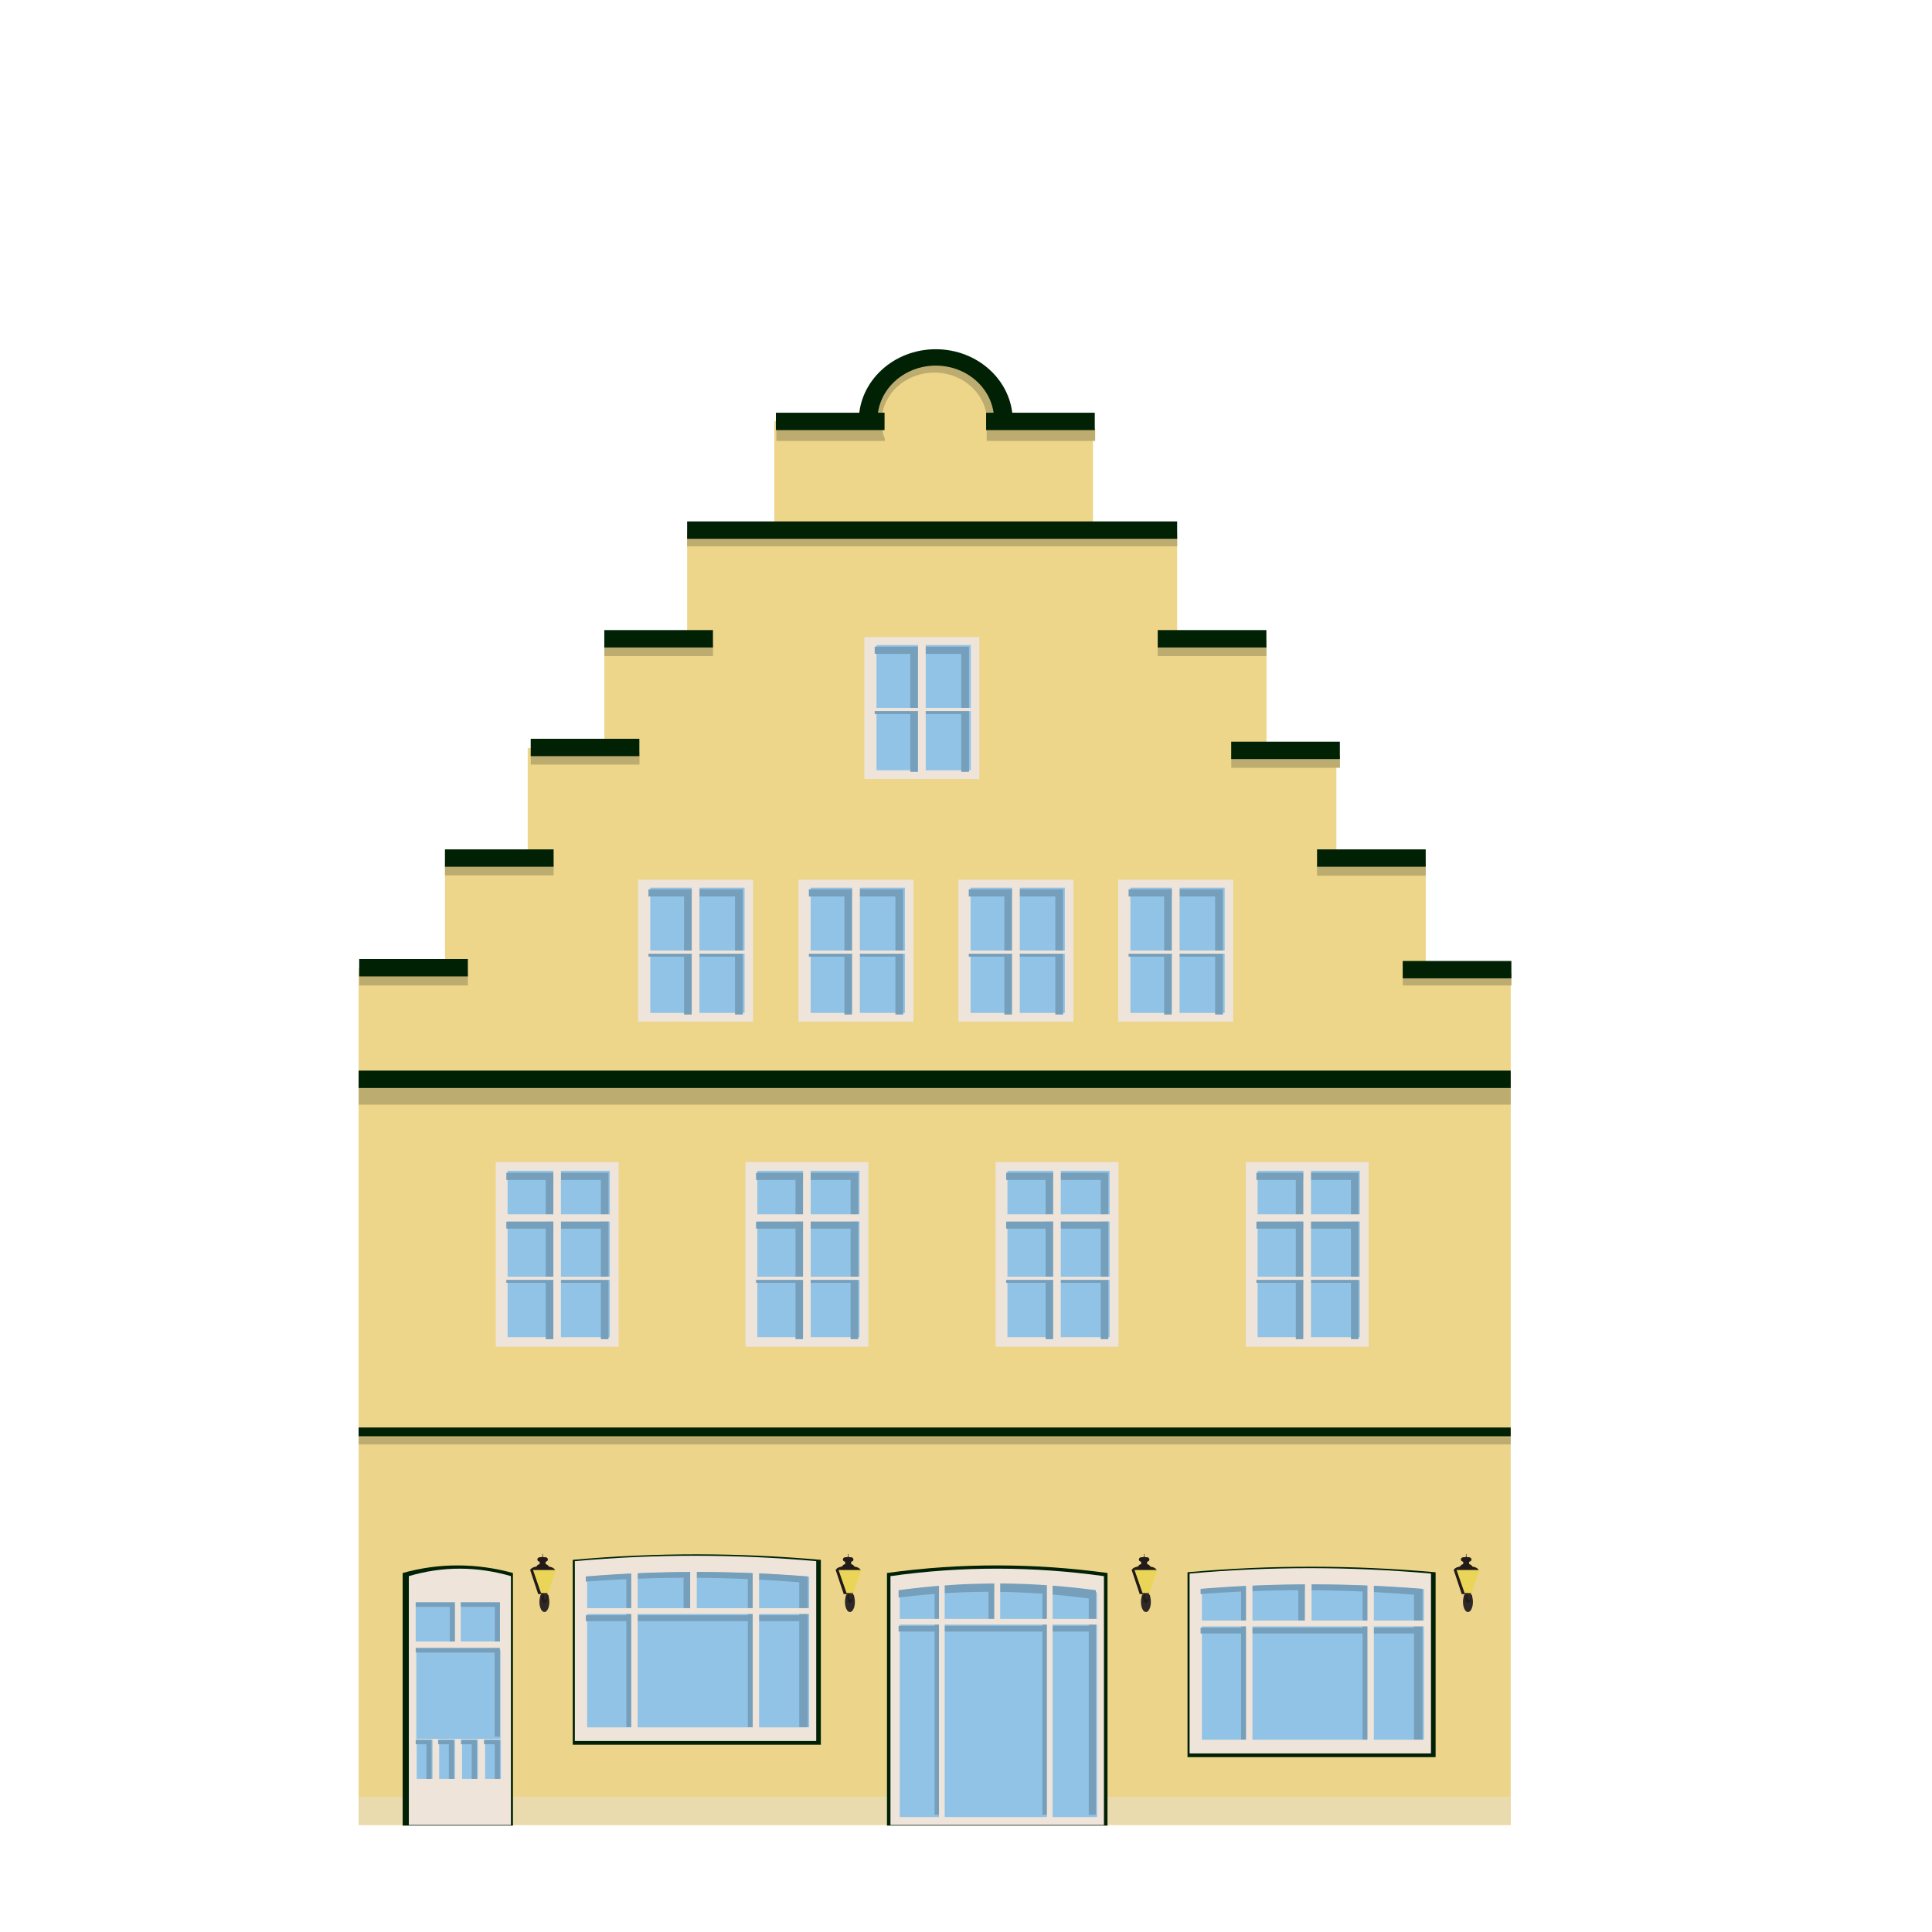 <?xml version="1.0" encoding="UTF-8" standalone="no"?>
<!DOCTYPE svg PUBLIC "-//W3C//DTD SVG 1.1//EN" "http://www.w3.org/Graphics/SVG/1.1/DTD/svg11.dtd">
<svg width="100%" height="100%" viewBox="0 0 5906 5906" version="1.1" xmlns="http://www.w3.org/2000/svg" xmlns:xlink="http://www.w3.org/1999/xlink" xml:space="preserve" xmlns:serif="http://www.serif.com/" style="fill-rule:evenodd;clip-rule:evenodd;stroke-linejoin:round;stroke-miterlimit:2;">
    <g transform="matrix(2.952,0,0,2.952,-42711.8,-9722.04)">
        <g transform="matrix(1.58,0,0,1.109,7442.25,-172.742)">
            <rect x="4682.2" y="4462.48" width="755.099" height="367.13" style="fill:rgb(236,213,138);"/>
        </g>
        <g transform="matrix(1.58,0,0,1,7442.25,-52.045)">
            <rect x="4682.2" y="4462.48" width="755.099" height="367.13" style="fill:rgb(237,213,137);"/>
        </g>
        <g transform="matrix(1.58,0,0,0.071,7442.25,4094.42)">
            <rect x="4682.2" y="4462.48" width="755.099" height="367.13" style="fill:rgb(189,172,111);"/>
        </g>
        <g transform="matrix(1.58,0,0,0.021,7442.25,4687.68)">
            <rect x="4682.2" y="4462.48" width="755.099" height="367.13" style="fill:rgb(189,172,111);"/>
        </g>
        <g transform="matrix(1.58,0,0,0.315,7442.25,2890.44)">
            <rect x="4682.2" y="4462.48" width="755.099" height="367.13" style="fill:rgb(237,213,137);"/>
        </g>
        <g transform="matrix(1.345,0,0,0.315,8632.03,2776.9)">
            <rect x="4682.2" y="4462.48" width="755.099" height="367.13" style="fill:rgb(237,213,137);"/>
        </g>
        <g transform="matrix(1.109,0,0,0.315,9822.67,2662.35)">
            <rect x="4682.2" y="4462.48" width="755.099" height="367.13" style="fill:rgb(237,213,137);"/>
        </g>
        <g transform="matrix(0.908,0,0,0.315,10843.2,2549.81)">
            <rect x="4682.2" y="4462.48" width="755.099" height="367.13" style="fill:rgb(237,213,137);"/>
        </g>
        <g transform="matrix(0.672,0,0,0.315,12033.9,2437.27)">
            <rect x="4682.2" y="4462.48" width="755.099" height="367.13" style="fill:rgb(237,213,137);"/>
        </g>
        <g transform="matrix(0.437,0,0,0.315,13224.5,2323.72)">
            <rect x="4682.2" y="4462.48" width="755.099" height="367.13" style="fill:rgb(237,213,137);"/>
        </g>
        <g transform="matrix(0.149,0,0,0.035,15223.8,4144.84)">
            <rect x="4682.2" y="4462.48" width="755.099" height="367.13" style="fill:rgb(189,172,111);"/>
        </g>
        <g transform="matrix(0.149,0,0,0.035,14143.1,4144.84)">
            <rect x="4682.2" y="4462.48" width="755.099" height="367.13" style="fill:rgb(189,172,111);"/>
        </g>
        <g transform="matrix(0.149,0,0,0.035,14231.9,4030.8)">
            <rect x="4682.2" y="4462.48" width="755.099" height="367.13" style="fill:rgb(189,172,111);"/>
        </g>
        <g transform="matrix(0.149,0,0,0.035,14320.8,3916.11)">
            <rect x="4682.2" y="4462.48" width="755.099" height="367.13" style="fill:rgb(189,172,111);"/>
        </g>
        <g transform="matrix(0.149,0,0,0.035,14396.9,3803.73)">
            <rect x="4682.2" y="4462.48" width="755.099" height="367.13" style="fill:rgb(189,172,111);"/>
        </g>
        <g transform="matrix(1.075,0,0,1,9985.31,355.218)">
            <path d="M5023.07,3381.73L5023.07,3394.72L4918.54,3394.72L4918.54,3381.73L5023.07,3381.73ZM5121.15,3381.73L5225.63,3381.73L5225.63,3394.72L5121.15,3394.72L5121.15,3381.73Z" style="fill:rgb(189,172,111);"/>
        </g>
        <g transform="matrix(0.149,0,0,0.035,14970,3803.73)">
            <rect x="4682.2" y="4462.48" width="755.099" height="367.13" style="fill:rgb(189,172,111);"/>
        </g>
        <g transform="matrix(0.149,0,0,0.035,15046.2,3919.42)">
            <rect x="4682.2" y="4462.48" width="755.099" height="367.13" style="fill:rgb(189,172,111);"/>
        </g>
        <g transform="matrix(0.149,0,0,0.035,15135,4031.14)">
            <rect x="4682.2" y="4462.48" width="755.099" height="367.13" style="fill:rgb(189,172,111);"/>
        </g>
        <g transform="matrix(1.075,0,0,1,9985.31,355.218)">
            <path d="M4997.94,3372.95C4998.48,3332.48 5031.5,3299.8 5072.08,3299.8C5112.67,3299.8 5145.68,3332.48 5146.22,3372.95L4997.94,3372.95Z" style="fill:rgb(0,33,4);"/>
        </g>
        <g transform="matrix(1.075,0,0,1,9985.31,355.218)">
            <path d="M5016.03,3376.59C5015.95,3375.38 5015.91,3374.17 5015.91,3372.95C5015.91,3341.94 5041.08,3316.77 5072.08,3316.77C5103.09,3316.77 5128.26,3341.94 5128.26,3372.95C5128.26,3374.17 5128.22,3375.38 5128.14,3376.59L5016.03,3376.59Z" style="fill:rgb(189,172,111);"/>
        </g>
        <g transform="matrix(0.737,0,0,0.686,11718.7,1435.01)">
            <circle cx="5044.24" cy="3345.57" r="74.146" style="fill:rgb(237,213,137);"/>
        </g>
        <g transform="matrix(1.58,0,0,0.078,7442.25,4805.98)">
            <rect x="4682.2" y="4462.48" width="755.099" height="367.13" style="fill:rgb(233,219,174);"/>
        </g>
        <g transform="matrix(0.672,0,0,0.035,12033.9,3690.09)">
            <rect x="4682.2" y="4462.48" width="755.099" height="367.13" style="fill:rgb(189,172,111);"/>
        </g>
        <g transform="matrix(1.58,0,0,0.025,7442.25,4660.05)">
            <rect x="4682.2" y="4462.48" width="755.099" height="367.13" style="fill:rgb(0,33,4);"/>
        </g>
        <g transform="matrix(1.58,0,0,0.049,7442.25,4183.38)">
            <rect x="4682.2" y="4462.48" width="755.099" height="367.13" style="fill:rgb(0,33,4);"/>
        </g>
        <g transform="matrix(0.149,0,0,0.049,14143.1,4067.84)">
            <rect x="4682.2" y="4462.48" width="755.099" height="367.13" style="fill:rgb(0,33,4);"/>
        </g>
        <g transform="matrix(0.149,0,0,0.049,14231.9,3954.29)">
            <rect x="4682.2" y="4462.48" width="755.099" height="367.13" style="fill:rgb(0,33,4);"/>
        </g>
        <g transform="matrix(0.149,0,0,0.049,14320.7,3839.75)">
            <rect x="4682.2" y="4462.48" width="755.099" height="367.13" style="fill:rgb(0,33,4);"/>
        </g>
        <g transform="matrix(0.149,0,0,0.049,14396.9,3727.2)">
            <rect x="4682.2" y="4462.48" width="755.099" height="367.13" style="fill:rgb(0,33,4);"/>
        </g>
        <g transform="matrix(0.149,0,0,0.049,14574.6,3502.11)">
            <rect x="4682.2" y="4462.48" width="755.099" height="367.13" style="fill:rgb(0,33,4);"/>
        </g>
        <g transform="matrix(0.149,0,0,0.049,14792.3,3502.11)">
            <rect x="4682.2" y="4462.48" width="755.099" height="367.13" style="fill:rgb(0,33,4);"/>
        </g>
        <g transform="matrix(0.672,0,0,0.049,12033.9,3614.66)">
            <rect x="4682.2" y="4462.48" width="755.099" height="367.13" style="fill:rgb(0,33,4);"/>
        </g>
        <g transform="matrix(0.149,0,0,0.049,15046.1,3842.75)">
            <rect x="4682.2" y="4462.48" width="755.099" height="367.13" style="fill:rgb(0,33,4);"/>
        </g>
        <g transform="matrix(0.149,0,0,0.049,14970,3727.2)">
            <rect x="4682.2" y="4462.48" width="755.099" height="367.13" style="fill:rgb(0,33,4);"/>
        </g>
        <g transform="matrix(0.149,0,0,0.049,15135,3954.29)">
            <rect x="4682.2" y="4462.48" width="755.099" height="367.13" style="fill:rgb(0,33,4);"/>
        </g>
        <g transform="matrix(0.149,0,0,0.049,15223.7,4069.84)">
            <rect x="4682.2" y="4462.48" width="755.099" height="367.13" style="fill:rgb(0,33,4);"/>
        </g>
        <g transform="matrix(1.125,0,0,1.023,9865.08,237.959)">
            <path d="M4847.74,4565.71C4772.32,4558.38 4696.22,4558.07 4619.37,4565.71L4619.37,4752.85L4847.74,4752.85L4847.74,4565.71Z" style="fill:rgb(0,33,4);"/>
            <g transform="matrix(0.973,0,0,0.973,126.642,124.579)">
                <path d="M4847.74,4565.71C4772.32,4558.38 4696.22,4558.07 4619.37,4565.71L4619.37,4752.85L4847.74,4752.85L4847.74,4565.71Z" style="fill:rgb(238,228,218);"/>
            </g>
            <g transform="matrix(0.895,0,0,0.815,498.289,861.676)">
                <path d="M4847.74,4565.71C4772.32,4558.38 4696.22,4558.07 4619.37,4565.71L4619.37,4752.85L4847.74,4752.85L4847.74,4565.71Z" style="fill:rgb(144,195,230);"/>
            </g>
            <g transform="matrix(1,0,0,1,-123.425,-1.81899e-12)">
                <path d="M4959.15,4735.02L4951.27,4735.02L4951.27,4627.71L4909.86,4627.71L4909.86,4735.02L4903.95,4735.02L4903.95,4627.71L4798.05,4627.71L4798.05,4735.02L4792.14,4735.02L4792.14,4627.71L4754.82,4627.71L4754.82,4621.81L4792.14,4621.81L4792.14,4585.23C4779.72,4585.85 4767.28,4586.67 4754.82,4587.71L4754.82,4582.51L4756.9,4582.32L4757.45,4582.27L4759.27,4582.11L4759.56,4582.09L4761.62,4581.91L4762.15,4581.87L4763.86,4581.73L4764.29,4581.69L4766.34,4581.53L4766.82,4581.49L4768.5,4581.35L4769.02,4581.31L4771.07,4581.16L4771.46,4581.13L4773.18,4581L4773.74,4580.96L4775.79,4580.81L4776.01,4580.79L4777.87,4580.66L4778.45,4580.62L4780.32,4580.49L4780.54,4580.48L4782.58,4580.34L4783.15,4580.31L4784.86,4580.19L4785.26,4580.17L4787.3,4580.04L4787.82,4580.01L4789.5,4579.91L4789.97,4579.88L4792.03,4579.76C4794.06,4579.65 4796.1,4579.54 4798.14,4579.43L4798.78,4579.4L4799.68,4579.35L4800.35,4579.32L4801.22,4579.28L4801.9,4579.24L4802.76,4579.2L4803.45,4579.17L4804.31,4579.13L4804.99,4579.1L4805.86,4579.06L4806.53,4579.03L4807.43,4578.99L4808.06,4578.96L4809.01,4578.92L4809.6,4578.9L4810.67,4578.85L4811.14,4578.84L4812.68,4578.77L4814.23,4578.72L4814.61,4578.7L4815.77,4578.66L4816.29,4578.64L4817.31,4578.6L4817.88,4578.59L4818.86,4578.55L4819.44,4578.53L4820.41,4578.5L4820.99,4578.48L4821.96,4578.45L4822.54,4578.44L4823.53,4578.41L4824.08,4578.39L4825.12,4578.36L4825.62,4578.35L4826.76,4578.32L4827.16,4578.31L4828.62,4578.27L4828.7,4578.27L4830.29,4578.23L4830.35,4578.23L4831.82,4578.2L4832.22,4578.19L4833.36,4578.16L4833.87,4578.15L4834.9,4578.13L4835.45,4578.12L4836.43,4578.11L4837.02,4578.1L4837.97,4578.08L4838.58,4578.07L4839.52,4578.06L4840.13,4578.05L4841.06,4578.03L4841.67,4578.03L4842.61,4578.01L4843.22,4578.01L4844.19,4578L4844.76,4577.99C4846.83,4577.97 4848.9,4577.95 4850.97,4577.94L4852.13,4577.94L4852.6,4577.94L4854.06,4577.93L4854.23,4577.93L4855.88,4577.93L4857.52,4577.93L4857.86,4577.93L4859.15,4577.93L4859.65,4577.94L4860.78,4577.94L4861.35,4577.94L4862.41,4577.95L4863.02,4577.95L4864.04,4577.96L4864.68,4577.96L4865.67,4577.97L4866.33,4577.97L4867.3,4577.98L4867.97,4577.99L4868.93,4578L4869.61,4578.01L4870.56,4578.02L4871.24,4578.03L4872.19,4578.04L4872.88,4578.05L4873.82,4578.06L4874.51,4578.07L4875.45,4578.09L4876.15,4578.1L4877.09,4578.12L4877.78,4578.13L4878.72,4578.15L4879.41,4578.16L4880.35,4578.18L4881.03,4578.2L4881.99,4578.22L4882.66,4578.23L4883.62,4578.26L4884.29,4578.27L4885.26,4578.3L4885.92,4578.31L4886.91,4578.34L4887.55,4578.35L4888.56,4578.38L4889.17,4578.4L4890.23,4578.43L4890.8,4578.45L4891.92,4578.48L4892.43,4578.5L4893.69,4578.54L4894.05,4578.55L4895.68,4578.6L4897.33,4578.66L4897.49,4578.67L4898.95,4578.72L4899.42,4578.74L4900.57,4578.78L4901.15,4578.81L4902.2,4578.85L4902.84,4578.87L4903.82,4578.91C4905.85,4579 4907.89,4579.09 4909.92,4579.18L4910.74,4579.22L4911.49,4579.25L4912.31,4579.29L4913.05,4579.33L4913.89,4579.37L4914.61,4579.41L4915.45,4579.45L4916.18,4579.49L4917.01,4579.53L4917.74,4579.57L4918.58,4579.61L4919.31,4579.65L4920.14,4579.7L4920.87,4579.74L4921.7,4579.79L4922.44,4579.83L4923.26,4579.88L4924,4579.92L4924.82,4579.97L4925.57,4580.01L4926.38,4580.06L4927.13,4580.11L4927.94,4580.16L4928.7,4580.2L4929.5,4580.26L4930.26,4580.3L4931.06,4580.36L4931.83,4580.41L4932.62,4580.46L4933.39,4580.51L4934.18,4580.56L4934.96,4580.61L4935.74,4580.67L4936.53,4580.72L4937.3,4580.78L4938.09,4580.83L4938.86,4580.89L4939.66,4580.94L4940.42,4581L4941.22,4581.06L4941.98,4581.11L4942.79,4581.17L4943.55,4581.23L4944.36,4581.29L4945.11,4581.35L4945.93,4581.41L4946.67,4581.47L4947.49,4581.53L4948.23,4581.59L4949.06,4581.66L4949.79,4581.72L4950.64,4581.79L4951.35,4581.84L4952.22,4581.91L4952.91,4581.97L4953.8,4582.05L4954.47,4582.1L4955.41,4582.18L4956.03,4582.24L4957.07,4582.33L4957.59,4582.37L4959.15,4582.51C4959.15,4582.51 4959.15,4735.02 4959.15,4735.02ZM4850.9,4583.82L4850.9,4617.11L4844.81,4617.11L4844.81,4583.83L4844.66,4583.83C4836.84,4583.86 4829.02,4583.96 4821.21,4584.15C4813.5,4584.34 4805.8,4584.6 4798.1,4584.94L4798.05,4584.94L4798.05,4621.81L4903.95,4621.81L4903.95,4585.16C4886.31,4584.31 4868.63,4583.86 4850.9,4583.82ZM4909.86,4585.46L4909.86,4621.81L4951.27,4621.81L4951.27,4588.4C4937.49,4587.18 4923.69,4586.2 4909.86,4585.46Z" style="fill:rgb(117,159,187);"/>
            </g>
            <g transform="matrix(1,0,0,0.8,0,921.836)">
                <rect x="4626.92" y="4615.94" width="214.414" height="7.379" style="fill:rgb(238,228,218);"/>
            </g>
            <g transform="matrix(1,0,0,1,0,-2.513)">
                <rect x="4727.47" y="4578.1" width="6.086" height="41.529" style="fill:rgb(238,228,218);"/>
            </g>
            <g transform="matrix(1.223,0,0,1,-1036.51,-1.091)">
                <rect x="4668.64" y="4572.92" width="4.828" height="169.298" style="fill:rgb(238,228,218);"/>
            </g>
            <g transform="matrix(1.223,0,0,1,-924.752,-1.091)">
                <rect x="4668.64" y="4572.92" width="4.828" height="169.298" style="fill:rgb(238,228,218);"/>
            </g>
        </g>
        <g transform="matrix(1.125,0,0,1.023,10501.7,250.81)">
            <path d="M4847.74,4565.71C4772.32,4558.38 4696.22,4558.07 4619.37,4565.71L4619.37,4752.85L4847.74,4752.85L4847.74,4565.71Z" style="fill:rgb(0,33,4);"/>
            <g transform="matrix(0.973,0,0,0.973,126.642,124.579)">
                <path d="M4847.74,4565.71C4772.32,4558.38 4696.22,4558.07 4619.37,4565.71L4619.37,4752.85L4847.74,4752.85L4847.74,4565.71Z" style="fill:rgb(238,228,218);"/>
            </g>
            <g transform="matrix(0.895,0,0,0.815,498.289,861.676)">
                <path d="M4847.74,4565.71C4772.32,4558.38 4696.22,4558.07 4619.37,4565.71L4619.37,4752.85L4847.74,4752.85L4847.74,4565.71Z" style="fill:rgb(144,195,230);"/>
            </g>
            <g transform="matrix(1,0,0,1,-123.425,-1.81899e-12)">
                <path d="M4959.15,4735.02L4951.27,4735.02L4951.27,4627.71L4909.86,4627.71L4909.86,4735.02L4903.95,4735.02L4903.95,4627.71L4798.05,4627.71L4798.05,4735.02L4792.14,4735.02L4792.14,4627.71L4754.82,4627.71L4754.82,4621.81L4792.14,4621.81L4792.14,4585.23C4779.72,4585.85 4767.28,4586.67 4754.82,4587.71L4754.82,4582.51L4756.9,4582.32L4757.45,4582.27L4759.27,4582.11L4759.56,4582.09L4761.62,4581.91L4762.15,4581.87L4763.86,4581.73L4764.29,4581.69L4766.34,4581.53L4766.82,4581.49L4768.5,4581.35L4769.02,4581.31L4771.07,4581.16L4771.46,4581.13L4773.18,4581L4773.74,4580.96L4775.79,4580.81L4776.01,4580.79L4777.87,4580.66L4778.45,4580.62L4780.32,4580.49L4780.54,4580.48L4782.58,4580.34L4783.15,4580.31L4784.86,4580.19L4785.26,4580.17L4787.3,4580.04L4787.82,4580.01L4789.5,4579.91L4789.97,4579.88L4792.03,4579.76C4794.06,4579.65 4796.1,4579.54 4798.14,4579.43L4798.78,4579.4L4799.68,4579.35L4800.35,4579.32L4801.22,4579.28L4801.9,4579.24L4802.76,4579.2L4803.45,4579.17L4804.31,4579.13L4804.99,4579.1L4805.86,4579.06L4806.53,4579.03L4807.43,4578.99L4808.06,4578.96L4809.01,4578.92L4809.6,4578.9L4810.67,4578.85L4811.14,4578.84L4812.68,4578.77L4814.23,4578.72L4814.61,4578.7L4815.77,4578.66L4816.29,4578.64L4817.31,4578.6L4817.88,4578.59L4818.86,4578.55L4819.44,4578.53L4820.41,4578.5L4820.99,4578.48L4821.96,4578.45L4822.54,4578.44L4823.53,4578.41L4824.08,4578.39L4825.12,4578.36L4825.62,4578.35L4826.76,4578.32L4827.16,4578.31L4828.62,4578.27L4828.7,4578.27L4830.29,4578.23L4830.35,4578.23L4831.82,4578.2L4832.22,4578.19L4833.36,4578.16L4833.87,4578.15L4834.9,4578.13L4835.45,4578.12L4836.43,4578.11L4837.02,4578.1L4837.97,4578.08L4838.58,4578.07L4839.52,4578.06L4840.13,4578.05L4841.06,4578.03L4841.67,4578.03L4842.61,4578.01L4843.22,4578.01L4844.19,4578L4844.76,4577.99C4846.83,4577.97 4848.9,4577.95 4850.97,4577.94L4852.13,4577.94L4852.6,4577.94L4854.06,4577.93L4854.23,4577.93L4855.88,4577.93L4857.52,4577.93L4857.86,4577.93L4859.15,4577.93L4859.65,4577.94L4860.78,4577.94L4861.35,4577.94L4862.41,4577.95L4863.02,4577.95L4864.04,4577.96L4864.68,4577.96L4865.67,4577.97L4866.33,4577.97L4867.3,4577.98L4867.97,4577.99L4868.93,4578L4869.61,4578.01L4870.56,4578.02L4871.24,4578.03L4872.19,4578.04L4872.88,4578.05L4873.82,4578.06L4874.51,4578.07L4875.45,4578.09L4876.15,4578.1L4877.09,4578.12L4877.78,4578.13L4878.72,4578.15L4879.41,4578.16L4880.35,4578.18L4881.03,4578.2L4881.99,4578.22L4882.66,4578.23L4883.62,4578.26L4884.29,4578.27L4885.26,4578.3L4885.92,4578.31L4886.91,4578.34L4887.55,4578.35L4888.56,4578.38L4889.17,4578.4L4890.23,4578.43L4890.8,4578.45L4891.92,4578.48L4892.43,4578.5L4893.69,4578.54L4894.05,4578.55L4895.68,4578.6L4897.33,4578.66L4897.49,4578.67L4898.95,4578.72L4899.42,4578.74L4900.57,4578.78L4901.15,4578.81L4902.2,4578.85L4902.84,4578.87L4903.82,4578.91C4905.85,4579 4907.89,4579.09 4909.92,4579.18L4910.74,4579.22L4911.49,4579.25L4912.31,4579.29L4913.05,4579.33L4913.89,4579.37L4914.61,4579.41L4915.45,4579.45L4916.18,4579.49L4917.01,4579.53L4917.74,4579.57L4918.58,4579.61L4919.31,4579.65L4920.14,4579.7L4920.87,4579.74L4921.7,4579.79L4922.44,4579.83L4923.26,4579.88L4924,4579.92L4924.82,4579.97L4925.57,4580.01L4926.38,4580.06L4927.13,4580.11L4927.94,4580.16L4928.7,4580.2L4929.5,4580.26L4930.26,4580.3L4931.06,4580.36L4931.83,4580.41L4932.62,4580.46L4933.39,4580.51L4934.18,4580.56L4934.96,4580.61L4935.74,4580.67L4936.53,4580.72L4937.3,4580.78L4938.09,4580.83L4938.86,4580.89L4939.66,4580.94L4940.42,4581L4941.22,4581.06L4941.98,4581.11L4942.79,4581.17L4943.55,4581.23L4944.36,4581.29L4945.11,4581.35L4945.93,4581.41L4946.67,4581.47L4947.49,4581.53L4948.23,4581.59L4949.06,4581.66L4949.79,4581.72L4950.64,4581.79L4951.35,4581.84L4952.22,4581.91L4952.91,4581.97L4953.8,4582.05L4954.47,4582.1L4955.41,4582.18L4956.03,4582.24L4957.07,4582.33L4957.59,4582.37L4959.15,4582.51C4959.15,4582.51 4959.15,4735.02 4959.15,4735.02ZM4850.9,4583.82L4850.9,4617.11L4844.81,4617.11L4844.81,4583.83L4844.66,4583.83C4836.84,4583.86 4829.02,4583.96 4821.21,4584.15C4813.5,4584.34 4805.8,4584.6 4798.1,4584.94L4798.05,4584.94L4798.05,4621.81L4903.95,4621.81L4903.95,4585.16C4886.31,4584.31 4868.63,4583.86 4850.9,4583.82ZM4909.86,4585.46L4909.86,4621.81L4951.27,4621.81L4951.27,4588.4C4937.49,4587.18 4923.69,4586.2 4909.86,4585.46Z" style="fill:rgb(117,159,187);"/>
            </g>
            <g transform="matrix(1,0,0,0.8,0,921.836)">
                <rect x="4626.92" y="4615.94" width="214.414" height="7.379" style="fill:rgb(238,228,218);"/>
            </g>
            <g transform="matrix(1,0,0,1,0,-2.513)">
                <rect x="4727.47" y="4578.1" width="6.086" height="41.529" style="fill:rgb(238,228,218);"/>
            </g>
            <g transform="matrix(1.223,0,0,1,-1036.51,-1.091)">
                <rect x="4668.64" y="4572.92" width="4.828" height="169.298" style="fill:rgb(238,228,218);"/>
            </g>
            <g transform="matrix(1.223,0,0,1,-924.752,-1.091)">
                <rect x="4668.64" y="4572.92" width="4.828" height="169.298" style="fill:rgb(238,228,218);"/>
            </g>
        </g>
        <g transform="matrix(1,0,0,1,10767.9,355.218)">
            <g transform="matrix(1,0,0,1.398,0,-1815.8)">
                <path d="M4847.74,4565.71C4772.32,4558.38 4696.22,4558.07 4619.37,4565.71L4619.37,4752.85L4847.74,4752.85L4847.74,4565.71Z" style="fill:rgb(0,33,4);"/>
            </g>
            <g transform="matrix(0.968,0,0,1.377,151.43,-1716.67)">
                <path d="M4847.74,4565.71C4772.32,4558.38 4696.22,4558.07 4619.37,4565.71L4619.37,4752.85L4847.74,4752.85L4847.74,4565.71Z" style="fill:rgb(238,228,218);"/>
            </g>
            <g transform="matrix(0.895,0,0,1.243,498.289,-1088.03)">
                <path d="M4847.74,4565.71C4772.32,4558.38 4696.22,4558.07 4619.37,4565.71L4619.37,4752.85L4847.74,4752.85L4847.74,4565.71Z" style="fill:rgb(144,195,230);"/>
            </g>
            <g transform="matrix(1,0,0,1,-417.217,-9.09495e-13)">
                <path d="M5252.94,4817.43L5245.57,4817.43L5245.57,4627.69L5203.47,4627.69L5203.47,4817.43L5197.57,4817.43L5197.57,4627.69L5091.84,4627.69L5091.84,4817.43L5085.93,4817.43L5085.93,4627.69L5048.61,4627.69L5048.61,4621.79L5085.93,4621.79L5085.93,4588.7L5085.82,4588.71C5077.54,4589.35 5069.28,4590.12 5061.03,4591.04C5058.31,4591.34 5055.59,4591.66 5052.88,4591.99C5051.97,4592.1 5051.07,4592.21 5050.16,4592.32C5049.78,4592.37 5049.39,4592.42 5049,4592.47C5048.87,4592.49 5048.62,4592.65 5048.61,4592.52L5048.61,4584.91L5049.62,4584.77L5050.42,4584.66L5051.16,4584.56L5052.1,4584.44L5052.84,4584.34L5053.76,4584.22L5054.51,4584.12L5055.43,4584L5056.18,4583.9L5057.09,4583.79L5057.83,4583.7L5058.82,4583.57L5059.5,4583.49L5060.62,4583.35L5061.15,4583.29L5062.58,4583.12L5062.78,4583.09C5070.38,4582.19 5077.99,4581.41 5085.61,4580.74C5087.75,4580.56 5089.89,4580.38 5092.03,4580.21C5098.2,4579.73 5104.38,4579.32 5110.56,4578.99L5110.73,4578.98L5111.98,4578.91L5112.41,4578.89L5113.43,4578.84L5114.07,4578.81L5114.93,4578.77L5115.69,4578.73L5116.47,4578.69L5117.29,4578.66L5118.06,4578.62L5118.83,4578.59L5119.69,4578.56L5120.32,4578.53L5121.34,4578.49L5121.77,4578.47L5123.01,4578.43L5123.18,4578.42C5129.34,4578.2 5135.5,4578.05 5141.67,4577.98C5143.75,4577.95 5145.83,4577.94 5147.9,4577.93L5148.72,4577.93L5149.48,4577.93L5150.32,4577.93L5151.05,4577.93L5151.9,4577.93L5152.62,4577.93L5153.49,4577.94L5154.2,4577.94L5155.07,4577.95L5155.77,4577.95L5156.65,4577.96L5157.34,4577.97L5158.23,4577.97L5158.92,4577.98L5159.81,4577.99L5160.49,4578L5161.38,4578.01L5162.06,4578.03L5162.96,4578.04L5163.64,4578.05L5164.53,4578.07L5165.21,4578.08L5166.1,4578.1L5166.78,4578.11L5167.68,4578.14L5168.36,4578.15L5169.25,4578.17L5169.93,4578.19L5170.82,4578.21L5171.5,4578.23L5172.39,4578.26L5173.08,4578.28L5173.97,4578.31L5174.65,4578.33L5175.54,4578.36L5176.22,4578.38L5177.11,4578.41L5177.8,4578.44L5178.68,4578.47L5179.37,4578.5L5180.25,4578.53L5180.94,4578.56L5181.82,4578.6L5182.52,4578.63L5183.39,4578.66L5184.09,4578.7L5184.96,4578.74L5185.67,4578.77L5186.53,4578.81L5187.24,4578.85L5188.1,4578.89L5188.82,4578.92L5189.67,4578.97L5190.39,4579.01L5191.24,4579.05L5191.97,4579.09L5192.81,4579.14L5193.54,4579.18L5194.38,4579.23L5195.12,4579.27L5195.95,4579.32L5196.7,4579.37L5197.52,4579.42C5199.56,4579.55 5201.59,4579.69 5203.63,4579.83L5204.41,4579.89L5205.2,4579.94L5205.97,4580L5206.77,4580.06L5207.54,4580.12L5208.34,4580.18L5209.11,4580.24L5209.91,4580.3L5210.67,4580.36L5211.48,4580.43L5212.24,4580.49L5213.05,4580.56L5213.81,4580.62L5214.62,4580.69L5215.38,4580.75L5216.19,4580.82L5216.94,4580.89L5217.76,4580.96L5218.51,4581.03L5219.32,4581.1L5220.08,4581.17L5220.89,4581.25L5221.65,4581.32L5222.46,4581.4L5223.21,4581.47L5224.03,4581.55L5224.78,4581.62L5225.59,4581.7L5226.35,4581.78L5227.16,4581.86L5227.91,4581.94L5228.73,4582.02L5229.48,4582.1L5230.3,4582.18L5231.04,4582.26L5231.86,4582.35L5232.61,4582.43L5233.43,4582.52L5234.18,4582.6L5235,4582.7L5235.74,4582.78L5236.57,4582.87L5237.31,4582.96L5238.13,4583.05L5238.87,4583.14L5239.7,4583.24L5240.43,4583.32L5241.27,4583.42L5242,4583.51L5242.84,4583.61L5243.56,4583.7L5244.42,4583.81L5245.13,4583.9L5246,4584.01L5246.69,4584.09L5247.58,4584.21L5248.25,4584.29L5249.19,4584.41L5249.82,4584.49L5250.86,4584.63L5251.38,4584.7L5252.94,4584.91C5252.94,4584.91 5252.94,4817.43 5252.94,4817.43ZM5141.69,4586.52C5125.11,4586.55 5108.49,4587.12 5091.84,4588.27L5091.84,4621.79L5197.57,4621.79L5197.57,4588.51L5197.43,4588.5C5189.13,4587.9 5180.82,4587.44 5172.51,4587.11C5164.32,4586.78 5156.12,4586.6 5147.92,4586.54L5147.77,4586.54L5147.77,4619.68L5141.69,4619.68L5141.69,4586.52ZM5203.47,4588.97L5203.47,4621.79L5245.57,4621.79L5245.57,4593.5C5238.58,4592.56 5231.59,4591.71 5224.58,4590.95C5217.58,4590.2 5210.57,4589.54 5203.55,4588.97L5203.47,4588.97Z" style="fill:rgb(117,159,187);"/>
            </g>
            <g transform="matrix(1,0,0,0.8,0,921.836)">
                <rect x="4626.92" y="4615.94" width="214.414" height="7.379" style="fill:rgb(238,228,218);"/>
            </g>
            <g transform="matrix(1,0,0,1.054,3.043,-251.302)">
                <rect x="4727.47" y="4578.1" width="6.086" height="41.529" style="fill:rgb(238,228,218);"/>
            </g>
            <g transform="matrix(1.223,0,0,1.482,-1036.51,-2205.7)">
                <rect x="4668.64" y="4572.92" width="4.828" height="169.298" style="fill:rgb(238,228,218);"/>
            </g>
            <g transform="matrix(1.223,0,0,1.482,-924.752,-2205.7)">
                <rect x="4668.64" y="4572.92" width="4.828" height="169.298" style="fill:rgb(238,228,218);"/>
            </g>
        </g>
        <g transform="matrix(1,0,0,1,10322.2,355.218)">
            <g transform="matrix(0.5,0,0,1.398,2253.86,-1815.8)">
                <path d="M4847.74,4565.71C4772.32,4558.38 4696.22,4558.07 4619.37,4565.71L4619.37,4752.85L4847.74,4752.85L4847.74,4565.71Z" style="fill:rgb(0,33,4);"/>
            </g>
            <g transform="matrix(0.463,0,0,1.377,2431.16,-1716.67)">
                <path d="M4847.74,4565.71C4772.32,4558.38 4696.22,4558.07 4619.37,4565.71L4619.37,4752.85L4847.74,4752.85L4847.74,4565.71Z" style="fill:rgb(238,228,218);"/>
            </g>
            <g>
                <g transform="matrix(1,0,0,1,-3.076,-0.072)">
                    <rect x="4580.13" y="4597.57" width="40.512" height="40.512" style="fill:rgb(144,195,230);"/>
                </g>
                <g transform="matrix(1,0,0,1,-46.664,0)">
                    <path d="M4623.72,4602.08L4623.72,4597.49L4664.23,4597.49L4664.23,4638.01L4659.02,4638.01L4659.02,4602.08L4623.72,4602.08Z" style="fill:rgb(117,159,187);"/>
                </g>
            </g>
            <g>
                <g transform="matrix(1,0,0,1,43.588,-0.072)">
                    <rect x="4580.13" y="4597.57" width="40.512" height="40.512" style="fill:rgb(144,195,230);"/>
                </g>
                <path d="M4623.72,4602.08L4623.72,4597.49L4664.23,4597.49L4664.23,4638.01L4659.02,4638.01L4659.02,4602.08L4623.72,4602.08Z" style="fill:rgb(117,159,187);"/>
            </g>
            <g transform="matrix(0.405,0,0,1,2723.15,142.218)">
                <rect x="4580.13" y="4597.57" width="40.512" height="40.512" style="fill:rgb(144,195,230);"/>
            </g>
            <g transform="matrix(0.405,0,0,1,2746.39,142.218)">
                <rect x="4580.13" y="4597.57" width="40.512" height="40.512" style="fill:rgb(144,195,230);"/>
            </g>
            <g transform="matrix(0.405,0,0,1,2770.07,142.218)">
                <rect x="4580.13" y="4597.57" width="40.512" height="40.512" style="fill:rgb(144,195,230);"/>
            </g>
            <g transform="matrix(0.405,0,0,1,2793.93,142.218)">
                <rect x="4580.13" y="4597.57" width="40.512" height="40.512" style="fill:rgb(144,195,230);"/>
            </g>
            <path d="M4647.83,4744.42L4647.83,4739.78L4664.23,4739.78L4664.23,4780.3L4658.96,4780.3L4658.96,4744.42L4647.83,4744.42Z" style="fill:rgb(117,159,187);"/>
            <g transform="matrix(1,0,0,1,-23.852,0)">
                <path d="M4647.83,4744.42L4647.83,4739.78L4664.23,4739.78L4664.23,4780.3L4658.96,4780.3L4658.96,4744.42L4647.83,4744.42Z" style="fill:rgb(117,159,187);"/>
            </g>
            <g transform="matrix(1,0,0,1,-47.533,9.09495e-13)">
                <path d="M4647.83,4744.42L4647.83,4739.78L4664.23,4739.78L4664.23,4780.3L4658.96,4780.3L4658.96,4744.42L4647.83,4744.42Z" style="fill:rgb(117,159,187);"/>
            </g>
            <g transform="matrix(1,0,0,1,-70.778,0)">
                <path d="M4647.83,4744.42L4647.83,4739.78L4664.23,4739.78L4664.23,4780.3L4658.96,4780.3L4658.96,4744.42L4647.83,4744.42Z" style="fill:rgb(117,159,187);"/>
            </g>
            <g transform="matrix(2.152,0,0,2.27,-5278.73,-5789.59)">
                <rect x="4580.13" y="4597.57" width="40.512" height="40.512" style="fill:rgb(144,195,230);"/>
            </g>
            <path d="M4577.06,4649.4L4577.06,4644.64L4664.23,4644.64L4664.23,4736.58L4658.85,4736.58L4658.85,4649.4L4577.06,4649.4Z" style="fill:rgb(117,159,187);"/>
        </g>
        <g transform="matrix(1.059,0,0,1,10057.2,378.096)">
            <g transform="matrix(1.103,0,0,1.127,-472.013,-600.184)">
                <rect x="4644.22" y="4187.05" width="108.967" height="169.724" style="fill:rgb(238,228,218);"/>
            </g>
            <g transform="matrix(1.042,0,0,1.08,-186.601,-399.611)">
                <rect x="4644.22" y="4187.05" width="108.967" height="169.724" style="fill:rgb(238,228,218);"/>
            </g>
            <g transform="matrix(0.917,0,0,1.015,403.391,-122.159)">
                <rect x="4644.22" y="4187.05" width="108.967" height="169.724" style="fill:rgb(144,195,230);"/>
            </g>
            <g transform="matrix(1,0,0,1,-727.859,1.233)">
                <path d="M5488.67,4128.49L5488.67,4300.84L5481.24,4300.84L5481.24,4242.44L5434.75,4242.44L5434.75,4300.84L5427.32,4300.84L5427.32,4242.44L5388.77,4242.44L5388.77,4239.16L5427.32,4239.16L5427.32,4186.36L5388.77,4186.36L5388.77,4178.94L5427.32,4178.94L5427.32,4135.92L5388.77,4135.92L5388.77,4128.49L5488.67,4128.49ZM5434.75,4186.36L5434.75,4239.16L5481.24,4239.16L5481.24,4186.36L5434.75,4186.36ZM5434.75,4135.92L5434.75,4178.94L5481.24,4178.94L5481.24,4135.92L5434.75,4135.92Z" style="fill:rgb(117,159,187);"/>
            </g>
            <rect x="4654.92" y="4172.74" width="111.369" height="7.425" style="fill:rgb(238,228,218);"/>
            <g transform="matrix(1,0,0,0.443,0,2388.85)">
                <rect x="4654.92" y="4172.74" width="111.369" height="7.425" style="fill:rgb(238,228,218);"/>
            </g>
            <g transform="matrix(9.99471e-17,-1.632,1,6.12323e-17,534.15,11904.3)">
                <rect x="4654.92" y="4172.74" width="111.369" height="7.425" style="fill:rgb(238,228,218);"/>
            </g>
        </g>
        <g transform="matrix(1.059,0,0,1,10315.8,378.096)">
            <g transform="matrix(1.103,0,0,1.127,-472.013,-600.184)">
                <rect x="4644.22" y="4187.05" width="108.967" height="169.724" style="fill:rgb(238,228,218);"/>
            </g>
            <g transform="matrix(1.042,0,0,1.08,-186.601,-399.611)">
                <rect x="4644.22" y="4187.05" width="108.967" height="169.724" style="fill:rgb(238,228,218);"/>
            </g>
            <g transform="matrix(0.917,0,0,1.015,403.391,-122.159)">
                <rect x="4644.22" y="4187.05" width="108.967" height="169.724" style="fill:rgb(144,195,230);"/>
            </g>
            <g transform="matrix(1,0,0,1,-727.859,1.233)">
                <path d="M5488.67,4128.49L5488.67,4300.84L5481.24,4300.84L5481.24,4242.44L5434.75,4242.44L5434.75,4300.84L5427.32,4300.84L5427.32,4242.44L5388.77,4242.44L5388.77,4239.16L5427.32,4239.16L5427.32,4186.36L5388.77,4186.36L5388.77,4178.94L5427.32,4178.94L5427.32,4135.92L5388.77,4135.92L5388.77,4128.49L5488.67,4128.49ZM5434.75,4186.36L5434.75,4239.16L5481.24,4239.16L5481.24,4186.36L5434.75,4186.36ZM5434.75,4135.92L5434.75,4178.94L5481.24,4178.94L5481.24,4135.92L5434.75,4135.92Z" style="fill:rgb(117,159,187);"/>
            </g>
            <rect x="4654.92" y="4172.74" width="111.369" height="7.425" style="fill:rgb(238,228,218);"/>
            <g transform="matrix(1,0,0,0.443,0,2388.85)">
                <rect x="4654.92" y="4172.74" width="111.369" height="7.425" style="fill:rgb(238,228,218);"/>
            </g>
            <g transform="matrix(9.99471e-17,-1.632,1,6.12323e-17,534.15,11904.3)">
                <rect x="4654.92" y="4172.74" width="111.369" height="7.425" style="fill:rgb(238,228,218);"/>
            </g>
        </g>
        <g transform="matrix(1.059,0,0,1,10574.8,378.096)">
            <g transform="matrix(1.103,0,0,1.127,-472.013,-600.184)">
                <rect x="4644.22" y="4187.05" width="108.967" height="169.724" style="fill:rgb(238,228,218);"/>
            </g>
            <g transform="matrix(1.042,0,0,1.08,-186.601,-399.611)">
                <rect x="4644.22" y="4187.05" width="108.967" height="169.724" style="fill:rgb(238,228,218);"/>
            </g>
            <g transform="matrix(0.917,0,0,1.015,403.391,-122.159)">
                <rect x="4644.22" y="4187.05" width="108.967" height="169.724" style="fill:rgb(144,195,230);"/>
            </g>
            <g transform="matrix(1,0,0,1,-727.859,1.233)">
                <path d="M5488.67,4128.49L5488.67,4300.84L5481.24,4300.84L5481.24,4242.44L5434.75,4242.44L5434.75,4300.84L5427.32,4300.84L5427.32,4242.44L5388.77,4242.44L5388.77,4239.16L5427.32,4239.16L5427.32,4186.36L5388.77,4186.36L5388.77,4178.94L5427.32,4178.94L5427.32,4135.92L5388.77,4135.92L5388.77,4128.49L5488.67,4128.49ZM5434.75,4186.36L5434.75,4239.16L5481.24,4239.16L5481.24,4186.36L5434.75,4186.36ZM5434.75,4135.92L5434.75,4178.94L5481.24,4178.94L5481.24,4135.92L5434.75,4135.92Z" style="fill:rgb(117,159,187);"/>
            </g>
            <rect x="4654.92" y="4172.74" width="111.369" height="7.425" style="fill:rgb(238,228,218);"/>
            <g transform="matrix(1,0,0,0.443,0,2388.85)">
                <rect x="4654.92" y="4172.74" width="111.369" height="7.425" style="fill:rgb(238,228,218);"/>
            </g>
            <g transform="matrix(9.99471e-17,-1.632,1,6.12323e-17,534.15,11904.3)">
                <rect x="4654.92" y="4172.74" width="111.369" height="7.425" style="fill:rgb(238,228,218);"/>
            </g>
        </g>
        <g transform="matrix(1.059,0,0,1,10833.9,378.096)">
            <g transform="matrix(1.103,0,0,1.127,-472.013,-600.184)">
                <rect x="4644.22" y="4187.05" width="108.967" height="169.724" style="fill:rgb(238,228,218);"/>
            </g>
            <g transform="matrix(1.042,0,0,1.08,-186.601,-399.611)">
                <rect x="4644.22" y="4187.05" width="108.967" height="169.724" style="fill:rgb(238,228,218);"/>
            </g>
            <g transform="matrix(0.917,0,0,1.015,403.391,-122.159)">
                <rect x="4644.22" y="4187.05" width="108.967" height="169.724" style="fill:rgb(144,195,230);"/>
            </g>
            <g transform="matrix(1,0,0,1,-727.859,1.233)">
                <path d="M5488.67,4128.49L5488.67,4300.84L5481.24,4300.84L5481.24,4242.44L5434.75,4242.44L5434.75,4300.84L5427.32,4300.84L5427.32,4242.44L5388.77,4242.44L5388.77,4239.16L5427.32,4239.16L5427.32,4186.36L5388.77,4186.36L5388.77,4178.94L5427.32,4178.94L5427.32,4135.92L5388.77,4135.92L5388.77,4128.49L5488.67,4128.49ZM5434.75,4186.36L5434.75,4239.16L5481.24,4239.16L5481.24,4186.36L5434.75,4186.36ZM5434.75,4135.92L5434.75,4178.94L5481.24,4178.94L5481.24,4135.92L5434.75,4135.92Z" style="fill:rgb(117,159,187);"/>
            </g>
            <rect x="4654.92" y="4172.74" width="111.369" height="7.425" style="fill:rgb(238,228,218);"/>
            <g transform="matrix(1,0,0,0.443,0,2388.85)">
                <rect x="4654.92" y="4172.74" width="111.369" height="7.425" style="fill:rgb(238,228,218);"/>
            </g>
            <g transform="matrix(9.99471e-17,-1.632,1,6.12323e-17,534.15,11904.3)">
                <rect x="4654.92" y="4172.74" width="111.369" height="7.425" style="fill:rgb(238,228,218);"/>
            </g>
        </g>
        <g transform="matrix(1.075,0,0,1,10219.6,103.948)">
            <g transform="matrix(1,0,0,1.054,5.822,-240.184)">
                <rect x="4779.52" y="3879.75" width="110.786" height="139.554" style="fill:rgb(238,228,218);"/>
            </g>
            <g transform="matrix(0.82,0,0,0.929,877.854,253.12)">
                <rect x="4779.52" y="3879.75" width="110.786" height="139.554" style="fill:rgb(144,195,230);"/>
            </g>
            <g transform="matrix(1,0,0,1,-218.008,251.27)">
                <path d="M5104.15,3607.8L5104.15,3737.45L5096.72,3737.45L5096.72,3677.54L5055.03,3677.54L5055.03,3737.45L5047.61,3737.45L5047.61,3677.54L5013.34,3677.54L5013.34,3674.25L5047.61,3674.25L5047.61,3615.23L5013.34,3615.23L5013.34,3607.8L5104.15,3607.8ZM5096.72,3615.23L5055.03,3615.23L5055.03,3674.25L5096.72,3674.25L5096.72,3615.23Z" style="fill:rgb(117,159,187);"/>
            </g>
            <g transform="matrix(7.66812e-17,-1.252,1,6.12323e-17,664.286,9823.52)">
                <rect x="4654.92" y="4172.74" width="111.369" height="7.425" style="fill:rgb(238,228,218);"/>
            </g>
            <g transform="matrix(0.968,0,0,0.443,281.716,2073.94)">
                <rect x="4654.92" y="4172.74" width="111.369" height="7.425" style="fill:rgb(238,228,218);"/>
            </g>
        </g>
        <g transform="matrix(1.075,0,0,1,10482.5,355.218)">
            <g transform="matrix(1,0,0,1.054,5.822,-240.184)">
                <rect x="4779.52" y="3879.75" width="110.786" height="139.554" style="fill:rgb(238,228,218);"/>
            </g>
            <g transform="matrix(0.82,0,0,0.929,877.854,253.12)">
                <rect x="4779.52" y="3879.75" width="110.786" height="139.554" style="fill:rgb(144,195,230);"/>
            </g>
            <g transform="matrix(1,0,0,1,-218.008,251.27)">
                <path d="M5104.15,3607.8L5104.15,3737.45L5096.72,3737.45L5096.72,3677.54L5055.03,3677.54L5055.03,3737.45L5047.61,3737.45L5047.61,3677.54L5013.34,3677.54L5013.34,3674.25L5047.61,3674.25L5047.61,3615.23L5013.34,3615.23L5013.34,3607.8L5104.15,3607.8ZM5096.72,3615.23L5055.03,3615.23L5055.03,3674.25L5096.72,3674.25L5096.72,3615.23Z" style="fill:rgb(117,159,187);"/>
            </g>
            <g transform="matrix(7.66812e-17,-1.252,1,6.12323e-17,664.286,9823.52)">
                <rect x="4654.92" y="4172.74" width="111.369" height="7.425" style="fill:rgb(238,228,218);"/>
            </g>
            <g transform="matrix(0.968,0,0,0.443,281.716,2073.94)">
                <rect x="4654.92" y="4172.74" width="111.369" height="7.425" style="fill:rgb(238,228,218);"/>
            </g>
        </g>
        <g transform="matrix(1.075,0,0,1,10317,355.218)">
            <g transform="matrix(1,0,0,1.054,5.822,-240.184)">
                <rect x="4779.52" y="3879.75" width="110.786" height="139.554" style="fill:rgb(238,228,218);"/>
            </g>
            <g transform="matrix(0.82,0,0,0.929,877.854,253.12)">
                <rect x="4779.52" y="3879.75" width="110.786" height="139.554" style="fill:rgb(144,195,230);"/>
            </g>
            <g transform="matrix(1,0,0,1,-218.008,251.27)">
                <path d="M5104.15,3607.8L5104.15,3737.45L5096.72,3737.45L5096.72,3677.54L5055.03,3677.54L5055.03,3737.45L5047.61,3737.45L5047.61,3677.54L5013.34,3677.54L5013.34,3674.25L5047.61,3674.25L5047.61,3615.23L5013.34,3615.23L5013.34,3607.8L5104.15,3607.8ZM5096.72,3615.23L5055.03,3615.23L5055.03,3674.25L5096.72,3674.25L5096.72,3615.23Z" style="fill:rgb(117,159,187);"/>
            </g>
            <g transform="matrix(7.66812e-17,-1.252,1,6.12323e-17,664.286,9823.52)">
                <rect x="4654.92" y="4172.74" width="111.369" height="7.425" style="fill:rgb(238,228,218);"/>
            </g>
            <g transform="matrix(0.968,0,0,0.443,281.716,2073.94)">
                <rect x="4654.92" y="4172.74" width="111.369" height="7.425" style="fill:rgb(238,228,218);"/>
            </g>
        </g>
        <g transform="matrix(1.075,0,0,1,10151.4,355.218)">
            <g transform="matrix(1,0,0,1.054,5.822,-240.184)">
                <rect x="4779.52" y="3879.75" width="110.786" height="139.554" style="fill:rgb(238,228,218);"/>
            </g>
            <g transform="matrix(0.82,0,0,0.929,877.854,253.12)">
                <rect x="4779.52" y="3879.75" width="110.786" height="139.554" style="fill:rgb(144,195,230);"/>
            </g>
            <g transform="matrix(1,0,0,1,-218.008,251.27)">
                <path d="M5104.15,3607.8L5104.15,3737.45L5096.72,3737.45L5096.72,3677.54L5055.03,3677.54L5055.03,3737.45L5047.61,3737.45L5047.61,3677.54L5013.34,3677.54L5013.34,3674.25L5047.61,3674.25L5047.61,3615.23L5013.34,3615.23L5013.34,3607.8L5104.15,3607.8ZM5096.72,3615.23L5055.03,3615.23L5055.03,3674.25L5096.72,3674.25L5096.72,3615.23Z" style="fill:rgb(117,159,187);"/>
            </g>
            <g transform="matrix(7.66812e-17,-1.252,1,6.12323e-17,664.286,9823.52)">
                <rect x="4654.92" y="4172.74" width="111.369" height="7.425" style="fill:rgb(238,228,218);"/>
            </g>
            <g transform="matrix(0.968,0,0,0.443,281.716,2073.94)">
                <rect x="4654.92" y="4172.74" width="111.369" height="7.425" style="fill:rgb(238,228,218);"/>
            </g>
        </g>
        <g transform="matrix(1.075,0,0,1,9985.31,355.218)">
            <g transform="matrix(1,0,0,1.054,5.822,-240.184)">
                <rect x="4779.52" y="3879.75" width="110.786" height="139.554" style="fill:rgb(238,228,218);"/>
            </g>
            <g transform="matrix(0.82,0,0,0.929,877.854,253.12)">
                <rect x="4779.52" y="3879.75" width="110.786" height="139.554" style="fill:rgb(144,195,230);"/>
            </g>
            <g transform="matrix(1,0,0,1,-218.008,251.27)">
                <path d="M5104.15,3607.8L5104.15,3737.45L5096.72,3737.45L5096.72,3677.54L5055.03,3677.54L5055.03,3737.45L5047.61,3737.45L5047.61,3677.54L5013.34,3677.54L5013.34,3674.25L5047.61,3674.25L5047.61,3615.23L5013.34,3615.23L5013.34,3607.8L5104.15,3607.8ZM5096.72,3615.23L5055.03,3615.23L5055.03,3674.25L5096.72,3674.25L5096.72,3615.23Z" style="fill:rgb(117,159,187);"/>
            </g>
            <g transform="matrix(7.66812e-17,-1.252,1,6.12323e-17,664.286,9823.52)">
                <rect x="4654.92" y="4172.74" width="111.369" height="7.425" style="fill:rgb(238,228,218);"/>
            </g>
            <g transform="matrix(0.968,0,0,0.443,281.716,2073.94)">
                <rect x="4654.92" y="4172.74" width="111.369" height="7.425" style="fill:rgb(238,228,218);"/>
            </g>
        </g>
        <g transform="matrix(1,0,0,1,10322.4,356.548)">
            <g transform="matrix(1.132,0,0,1,-623.28,0)">
                <path d="M4705.8,4587.62L4698.43,4562.6C4699.8,4560.01 4702.45,4559.4 4704.17,4559.07C4704.66,4557.84 4706.02,4556.62 4707.1,4556.6L4707.14,4554.11C4705.91,4553.79 4705.1,4553.11 4705.02,4551.78C4705.15,4550.55 4705.62,4549.82 4706.71,4549.54L4707.08,4549.44L4709.13,4549.28C4709.06,4549.26 4709.65,4548.88 4709.64,4548.74L4709.67,4546.59C4709.39,4546.45 4709.63,4546.1 4709.85,4545.91L4709.86,4545.92C4710.08,4546.11 4710.31,4546.45 4710.03,4546.59L4710.07,4548.74C4710.05,4548.88 4710.65,4549.26 4710.58,4549.28L4712.62,4549.44L4713,4549.54C4714.09,4549.82 4714.55,4550.55 4714.69,4551.78C4714.61,4553.11 4713.8,4553.79 4712.57,4554.11L4712.61,4556.6C4713.69,4556.62 4715.05,4557.84 4715.54,4559.07C4717.25,4559.4 4719.91,4560.01 4721.28,4562.6L4713.9,4587.62L4709.85,4587.66L4705.8,4587.62Z" style="fill:rgb(34,27,25);"/>
            </g>
            <g transform="matrix(1,0,0,1,-1.827,-7.257)">
                <ellipse cx="4711.94" cy="4602.93" rx="5.147" ry="10.5" style="fill:rgb(46,41,39);"/>
            </g>
            <g transform="matrix(0.943,-0.333,0.333,0.943,-1260.61,1833.21)">
                <rect x="4708.06" y="4584.89" width="0.994" height="7.514" style="fill:rgb(34,27,25);"/>
            </g>
            <g transform="matrix(1.464,0,0,1,-2184.45,1.264)">
                <rect x="4708.06" y="4584.89" width="0.994" height="7.514" style="fill:rgb(34,27,25);"/>
            </g>
            <g transform="matrix(1,0,0,1,0.412,-0.51)">
                <circle cx="4709.78" cy="4595.25" r="1.926" style="fill:rgb(34,27,25);"/>
            </g>
            <path d="M4721.89,4562.64L4698.34,4562.68L4706.61,4586.51L4713.86,4586.51L4721.89,4562.64Z" style="fill:rgb(235,213,88);"/>
            <g transform="matrix(-0.943,-0.333,-0.333,0.943,10681,1833.21)">
                <rect x="4708.06" y="4584.89" width="0.994" height="7.514" style="fill:rgb(34,27,25);"/>
            </g>
        </g>
        <g transform="matrix(1,0,0,1,10638.8,356.548)">
            <g transform="matrix(1.132,0,0,1,-623.28,0)">
                <path d="M4705.8,4587.62L4698.43,4562.6C4699.8,4560.01 4702.45,4559.4 4704.17,4559.07C4704.66,4557.84 4706.02,4556.62 4707.1,4556.6L4707.14,4554.11C4705.91,4553.79 4705.1,4553.11 4705.02,4551.78C4705.15,4550.55 4705.62,4549.82 4706.71,4549.54L4707.08,4549.44L4709.13,4549.28C4709.06,4549.26 4709.65,4548.88 4709.64,4548.74L4709.67,4546.59C4709.39,4546.45 4709.63,4546.1 4709.85,4545.91L4709.86,4545.92C4710.08,4546.11 4710.31,4546.45 4710.03,4546.59L4710.07,4548.74C4710.05,4548.88 4710.65,4549.26 4710.58,4549.28L4712.62,4549.44L4713,4549.54C4714.09,4549.82 4714.55,4550.55 4714.69,4551.78C4714.61,4553.11 4713.8,4553.79 4712.57,4554.11L4712.61,4556.6C4713.69,4556.62 4715.05,4557.84 4715.54,4559.07C4717.25,4559.4 4719.91,4560.01 4721.28,4562.6L4713.9,4587.62L4709.85,4587.66L4705.8,4587.62Z" style="fill:rgb(34,27,25);"/>
            </g>
            <g transform="matrix(1,0,0,1,-1.827,-7.257)">
                <ellipse cx="4711.94" cy="4602.93" rx="5.147" ry="10.5" style="fill:rgb(46,41,39);"/>
            </g>
            <g transform="matrix(0.943,-0.333,0.333,0.943,-1260.61,1833.21)">
                <rect x="4708.06" y="4584.89" width="0.994" height="7.514" style="fill:rgb(34,27,25);"/>
            </g>
            <g transform="matrix(1.464,0,0,1,-2184.45,1.264)">
                <rect x="4708.06" y="4584.89" width="0.994" height="7.514" style="fill:rgb(34,27,25);"/>
            </g>
            <g transform="matrix(1,0,0,1,0.412,-0.51)">
                <circle cx="4709.78" cy="4595.25" r="1.926" style="fill:rgb(34,27,25);"/>
            </g>
            <path d="M4721.89,4562.64L4698.34,4562.68L4706.61,4586.51L4713.86,4586.51L4721.89,4562.64Z" style="fill:rgb(235,213,88);"/>
            <g transform="matrix(-0.943,-0.333,-0.333,0.943,10681,1833.21)">
                <rect x="4708.06" y="4584.89" width="0.994" height="7.514" style="fill:rgb(34,27,25);"/>
            </g>
        </g>
        <g transform="matrix(1,0,0,1,10945.3,356.548)">
            <g transform="matrix(1.132,0,0,1,-623.28,0)">
                <path d="M4705.8,4587.62L4698.43,4562.6C4699.8,4560.01 4702.45,4559.4 4704.17,4559.07C4704.66,4557.84 4706.02,4556.62 4707.1,4556.6L4707.14,4554.11C4705.91,4553.79 4705.1,4553.11 4705.02,4551.78C4705.15,4550.55 4705.62,4549.82 4706.71,4549.54L4707.08,4549.44L4709.13,4549.28C4709.06,4549.26 4709.65,4548.88 4709.64,4548.74L4709.67,4546.59C4709.39,4546.45 4709.63,4546.1 4709.85,4545.91L4709.86,4545.92C4710.08,4546.11 4710.31,4546.45 4710.03,4546.59L4710.07,4548.74C4710.05,4548.88 4710.65,4549.26 4710.58,4549.28L4712.62,4549.44L4713,4549.54C4714.09,4549.82 4714.55,4550.55 4714.69,4551.78C4714.61,4553.11 4713.8,4553.79 4712.57,4554.11L4712.61,4556.6C4713.69,4556.62 4715.05,4557.84 4715.54,4559.07C4717.25,4559.4 4719.91,4560.01 4721.28,4562.6L4713.9,4587.62L4709.85,4587.66L4705.8,4587.62Z" style="fill:rgb(34,27,25);"/>
            </g>
            <g transform="matrix(1,0,0,1,-1.827,-7.257)">
                <ellipse cx="4711.94" cy="4602.93" rx="5.147" ry="10.5" style="fill:rgb(46,41,39);"/>
            </g>
            <g transform="matrix(0.943,-0.333,0.333,0.943,-1260.61,1833.21)">
                <rect x="4708.06" y="4584.89" width="0.994" height="7.514" style="fill:rgb(34,27,25);"/>
            </g>
            <g transform="matrix(1.464,0,0,1,-2184.45,1.264)">
                <rect x="4708.06" y="4584.89" width="0.994" height="7.514" style="fill:rgb(34,27,25);"/>
            </g>
            <g transform="matrix(1,0,0,1,0.412,-0.51)">
                <circle cx="4709.78" cy="4595.25" r="1.926" style="fill:rgb(34,27,25);"/>
            </g>
            <path d="M4721.89,4562.64L4698.34,4562.68L4706.61,4586.51L4713.86,4586.51L4721.89,4562.64Z" style="fill:rgb(235,213,88);"/>
            <g transform="matrix(-0.943,-0.333,-0.333,0.943,10681,1833.21)">
                <rect x="4708.06" y="4584.89" width="0.994" height="7.514" style="fill:rgb(34,27,25);"/>
            </g>
        </g>
        <g transform="matrix(1,0,0,1,11278.8,356.548)">
            <g transform="matrix(1.132,0,0,1,-623.28,0)">
                <path d="M4705.8,4587.62L4698.43,4562.6C4699.8,4560.01 4702.45,4559.4 4704.17,4559.07C4704.66,4557.84 4706.02,4556.62 4707.1,4556.6L4707.14,4554.11C4705.91,4553.79 4705.1,4553.11 4705.02,4551.78C4705.15,4550.55 4705.62,4549.82 4706.71,4549.54L4707.08,4549.44L4709.13,4549.28C4709.06,4549.26 4709.65,4548.88 4709.64,4548.74L4709.67,4546.59C4709.39,4546.45 4709.63,4546.1 4709.85,4545.91L4709.86,4545.92C4710.08,4546.11 4710.31,4546.45 4710.03,4546.59L4710.07,4548.74C4710.05,4548.88 4710.65,4549.26 4710.58,4549.28L4712.62,4549.44L4713,4549.54C4714.09,4549.82 4714.55,4550.55 4714.69,4551.78C4714.61,4553.11 4713.8,4553.79 4712.57,4554.11L4712.61,4556.6C4713.69,4556.62 4715.05,4557.84 4715.54,4559.07C4717.25,4559.4 4719.91,4560.01 4721.28,4562.6L4713.9,4587.62L4709.85,4587.66L4705.8,4587.62Z" style="fill:rgb(34,27,25);"/>
            </g>
            <g transform="matrix(1,0,0,1,-1.827,-7.257)">
                <ellipse cx="4711.94" cy="4602.93" rx="5.147" ry="10.5" style="fill:rgb(46,41,39);"/>
            </g>
            <g transform="matrix(0.943,-0.333,0.333,0.943,-1260.61,1833.21)">
                <rect x="4708.06" y="4584.89" width="0.994" height="7.514" style="fill:rgb(34,27,25);"/>
            </g>
            <g transform="matrix(1.464,0,0,1,-2184.45,1.264)">
                <rect x="4708.06" y="4584.89" width="0.994" height="7.514" style="fill:rgb(34,27,25);"/>
            </g>
            <g transform="matrix(1,0,0,1,0.412,-0.51)">
                <circle cx="4709.78" cy="4595.25" r="1.926" style="fill:rgb(34,27,25);"/>
            </g>
            <path d="M4721.89,4562.64L4698.34,4562.68L4706.61,4586.51L4713.86,4586.51L4721.89,4562.64Z" style="fill:rgb(235,213,88);"/>
            <g transform="matrix(-0.943,-0.333,-0.333,0.943,10681,1833.21)">
                <rect x="4708.06" y="4584.89" width="0.994" height="7.514" style="fill:rgb(34,27,25);"/>
            </g>
        </g>
    </g>
</svg>
